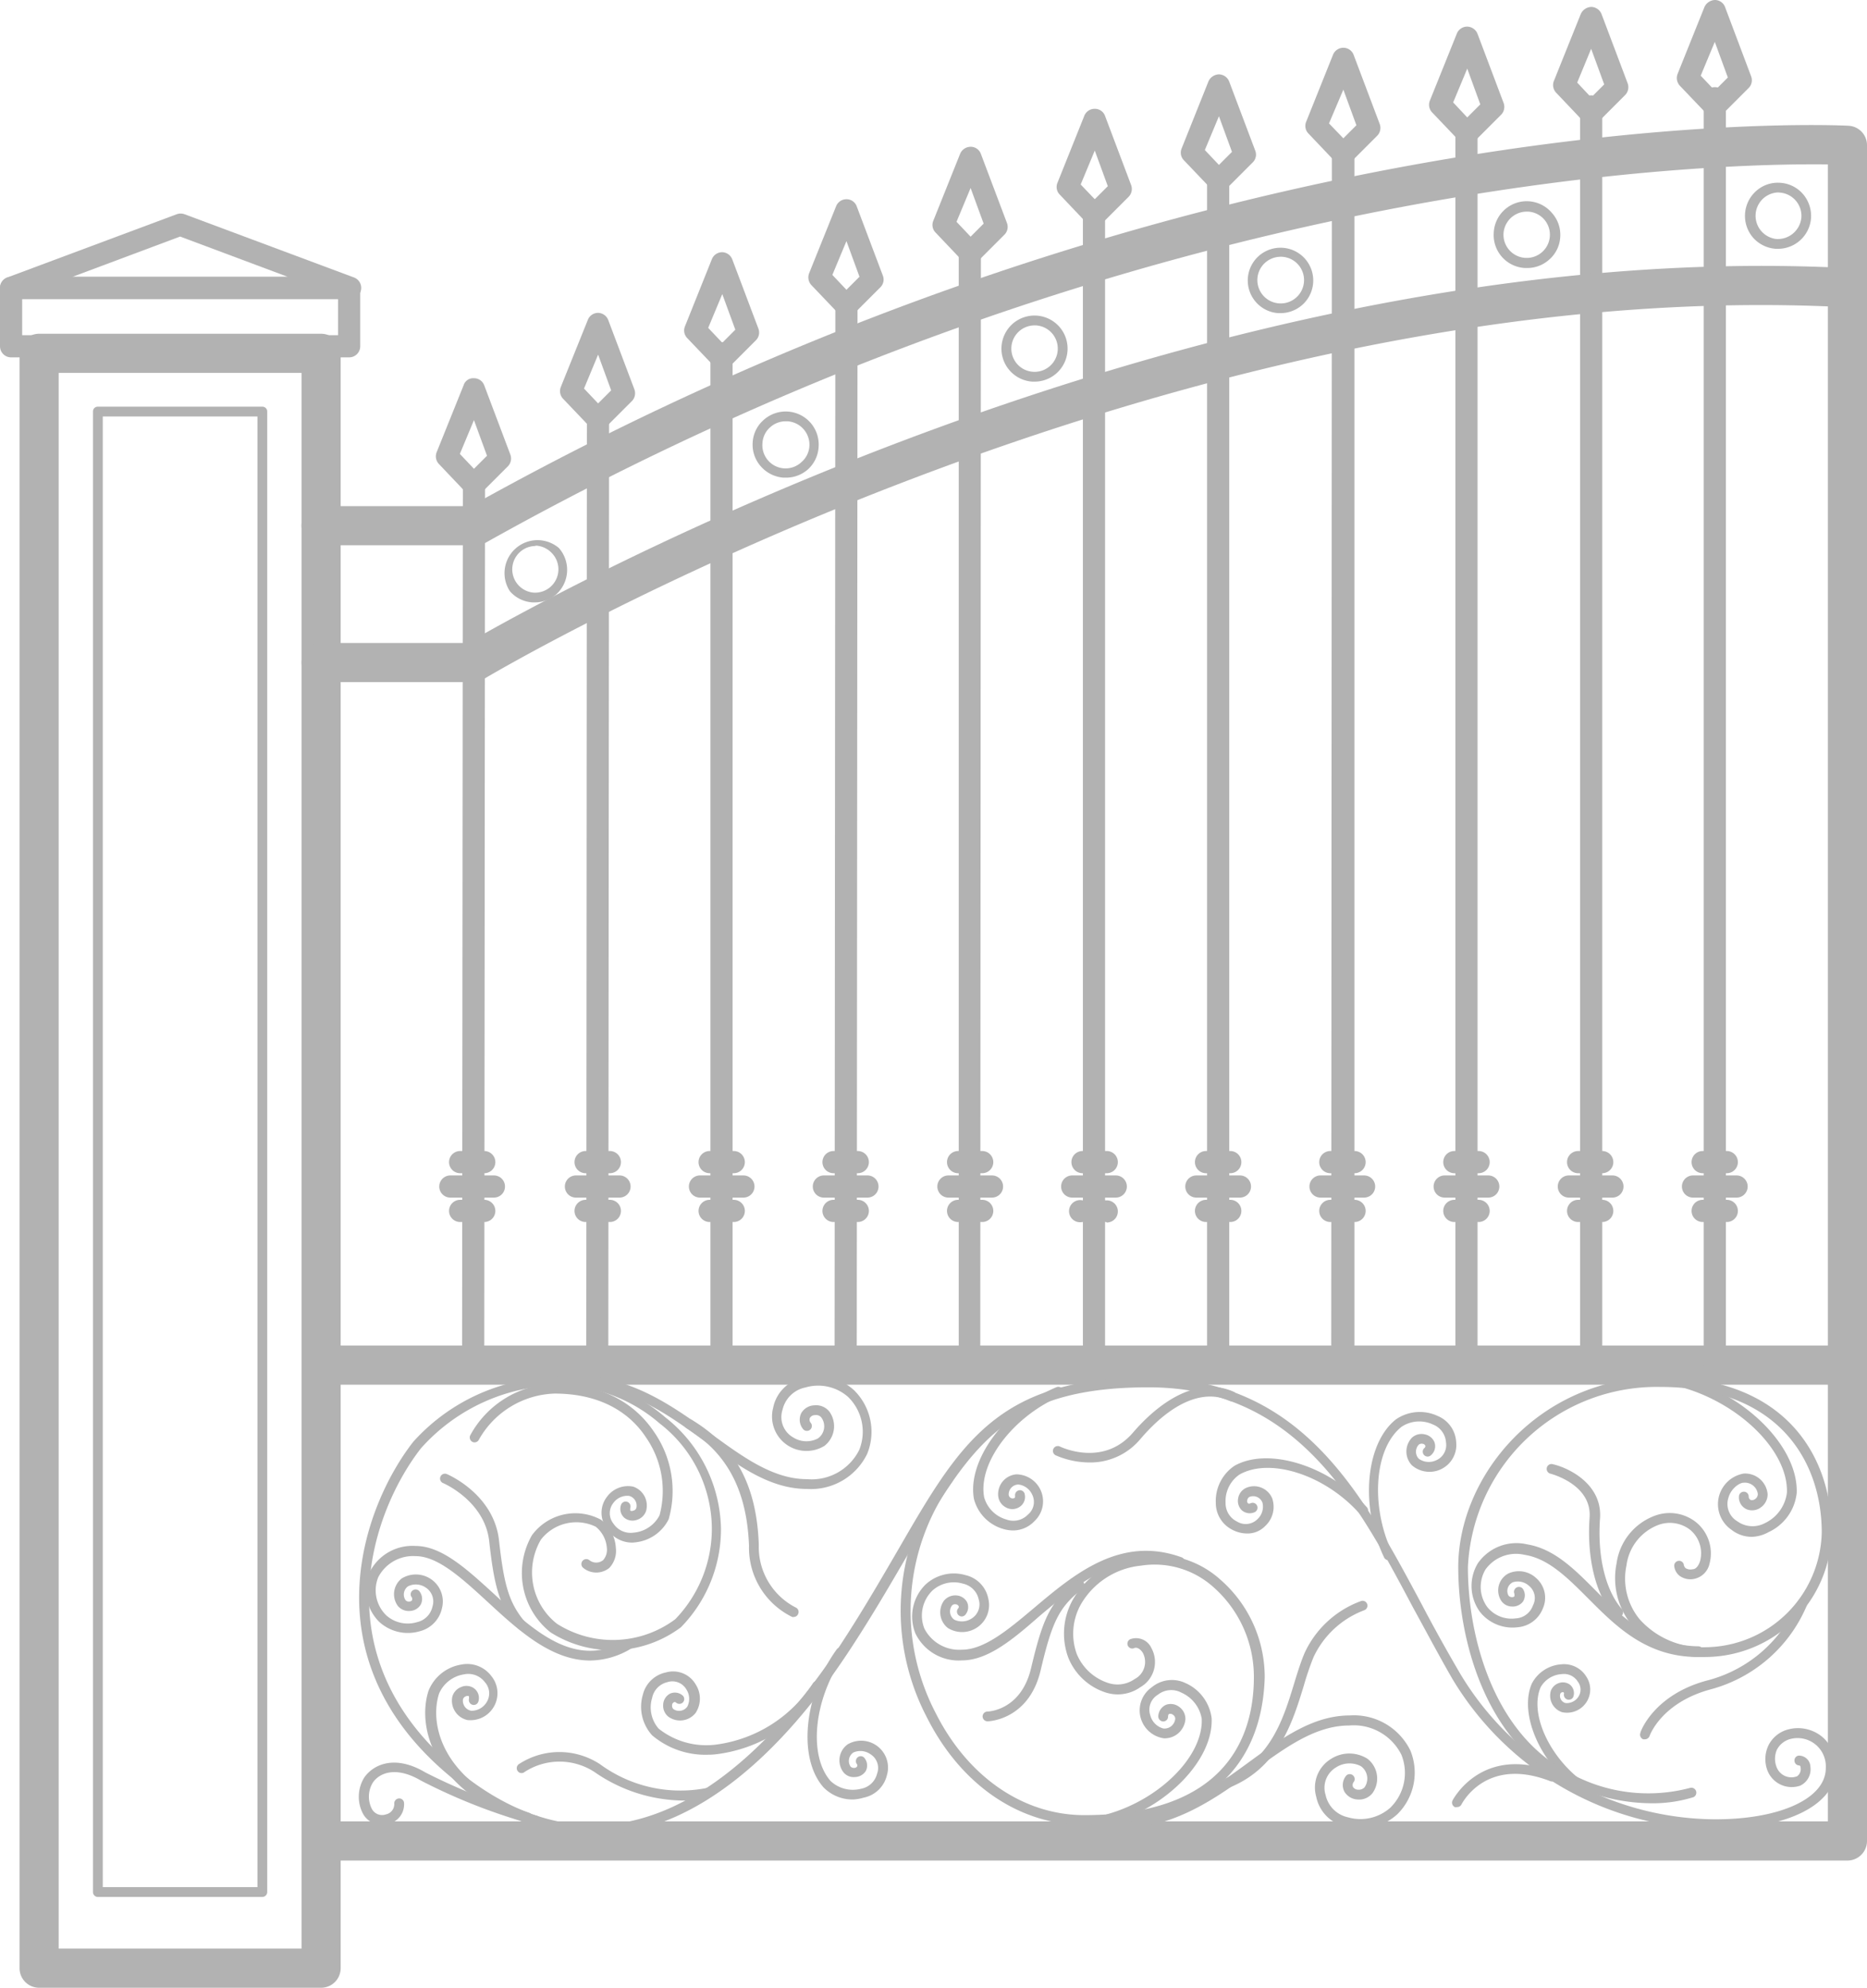 <?xml version="1.0" encoding="UTF-8"?> <svg xmlns="http://www.w3.org/2000/svg" id="Слой_1" data-name="Слой 1" viewBox="0 0 143.15 152.35"><defs><style>.cls-1{fill:#b2b2b2;}</style></defs><title>16-metall</title><path class="cls-1" d="M24.62,152.35H3a1.5,1.5,0,0,1-1.5-1.5V27.08A1.5,1.5,0,0,1,3,25.58H24.62a1.5,1.5,0,0,1,1.5,1.5V150.85A1.5,1.5,0,0,1,24.62,152.35Zm-20.12-3H23.12V28.58H4.5Z"></path><path class="cls-1" d="M26.77,27.39H.85A.85.85,0,0,1,0,26.54V22.07a.85.85,0,0,1,.85-.85H26.77a.85.85,0,0,1,.85.85v4.47A.85.85,0,0,1,26.77,27.39ZM1.7,25.69H25.92V22.92H1.7Z"></path><path class="cls-1" d="M26.77,22.92H.85a.86.86,0,0,1-.84-.7.87.87,0,0,1,.54-.95l13-4.85a.88.88,0,0,1,.6,0l13,4.85a.85.85,0,0,1,.53.95A.84.84,0,0,1,26.77,22.92ZM5.55,21.22H22.07l-8.26-3.09Z"></path><path class="cls-1" d="M141.65,142.6h-117a1.5,1.5,0,0,1,0-3H140.15v-127c-8.34-.1-52.34.67-102.92,29a1.6,1.6,0,0,1-.74.19H24.62a1.5,1.5,0,1,1,0-3H36.1C92.71,7.19,141.26,9.6,141.74,9.64a1.49,1.49,0,0,1,1.41,1.49v130A1.5,1.5,0,0,1,141.65,142.6Z"></path><path class="cls-1" d="M141.65,106.13h-117a1.5,1.5,0,0,1,0-3h117a1.5,1.5,0,0,1,0,3Z"></path><path class="cls-1" d="M36.28,105.48h0a.85.85,0,0,1-.85-.85l.06-67.48a.85.85,0,0,1,.85-.85h0a.85.85,0,0,1,.85.85l-.06,67.48A.85.85,0,0,1,36.28,105.48Z"></path><path class="cls-1" d="M45.8,105.48h0a.85.85,0,0,1-.85-.85L45,32.16a.85.85,0,0,1,.85-.85h0a.85.85,0,0,1,.85.85l-.06,72.47A.85.85,0,0,1,45.8,105.48Z"></path><path class="cls-1" d="M55.32,105.48a.85.85,0,0,1-.85-.85V27.08a.85.85,0,0,1,1.7,0v77.55A.85.85,0,0,1,55.32,105.48Z"></path><path class="cls-1" d="M64.84,105.48h0a.85.85,0,0,1-.85-.85l.06-81.2a.85.85,0,0,1,.85-.85h0a.85.85,0,0,1,.85.85l-.06,81.2A.85.85,0,0,1,64.84,105.48Z"></path><path class="cls-1" d="M74.36,105.48h0a.85.85,0,0,1-.85-.85l0-85.23a.85.85,0,0,1,.85-.85h0a.85.85,0,0,1,.85.85l-.05,85.23A.85.85,0,0,1,74.36,105.48Z"></path><path class="cls-1" d="M83.88,105.48a.85.85,0,0,1-.85-.85V16.12a.85.85,0,1,1,1.7,0v88.51A.85.85,0,0,1,83.88,105.48Z"></path><path class="cls-1" d="M93.4,105.48a.85.85,0,0,1-.85-.85V13.57a.85.85,0,1,1,1.7,0v91.06A.85.85,0,0,1,93.4,105.48Z"></path><path class="cls-1" d="M102.92,105.48h0a.85.85,0,0,1-.85-.85l.05-92.81A.85.85,0,0,1,103,11h0a.85.85,0,0,1,.85.85l0,92.81A.85.85,0,0,1,102.92,105.48Z"></path><path class="cls-1" d="M112.44,105.48a.85.85,0,0,1-.85-.85V9.86a.85.85,0,0,1,1.7,0v94.77A.85.85,0,0,1,112.44,105.48Z"></path><path class="cls-1" d="M122,105.48a.85.85,0,0,1-.85-.85V8.16a.85.85,0,0,1,1.7,0v96.47A.85.85,0,0,1,122,105.48Z"></path><path class="cls-1" d="M131.48,105.48a.85.85,0,0,1-.85-.85V7.53a.85.85,0,1,1,1.7,0v97.1A.85.85,0,0,1,131.48,105.48Z"></path><path class="cls-1" d="M131.48,9h0a.83.83,0,0,1-.61-.26l-2.07-2.17a.87.87,0,0,1-.17-.91L130.69.53a.92.92,0,0,1,.8-.53.83.83,0,0,1,.78.55l2,5.31a.84.84,0,0,1-.19.88l-2,2A.82.82,0,0,1,131.48,9ZM130.4,5.8l1.08,1.14,1-1-1-2.73Z"></path><path class="cls-1" d="M122,9.55a.81.81,0,0,1-.62-.27l-2.06-2.17a.85.85,0,0,1-.18-.9l2.07-5.15a.92.92,0,0,1,.8-.53.87.87,0,0,1,.79.56l2,5.3a.86.86,0,0,1-.19.89l-2,2A.87.87,0,0,1,122,9.55Zm-1.07-3.22L122,7.47l1-1-1-2.73Z"></path><path class="cls-1" d="M112.49,11.06a.85.85,0,0,1-.61-.27l-2.07-2.17a.85.85,0,0,1-.18-.9l2.07-5.14a.85.85,0,0,1,.8-.54.87.87,0,0,1,.79.56l2,5.3a.86.86,0,0,1-.19.89l-2,2A.83.83,0,0,1,112.49,11.06Zm-1.07-3.21L112.5,9l1-1-1-2.74Z"></path><path class="cls-1" d="M103,12.67a.68.68,0,0,1-.61-.26l-2.07-2.18a.83.83,0,0,1-.17-.9l2.06-5.14a.86.86,0,0,1,.79-.53h0a.84.84,0,0,1,.79.55l2,5.3a.86.86,0,0,1-.19.89l-2,2A.83.83,0,0,1,103,12.67ZM101.9,9.46,103,10.6l1-1-1-2.73Z"></path><path class="cls-1" d="M93.45,14.72h0a.88.88,0,0,1-.61-.27l-2.07-2.17a.83.83,0,0,1-.17-.9l2.06-5.15a.91.91,0,0,1,.8-.53.86.86,0,0,1,.79.56l2,5.3a.84.84,0,0,1-.19.88l-2,2A.87.87,0,0,1,93.45,14.72ZM92.38,11.5l1.08,1.14,1-1-1-2.73Z"></path><path class="cls-1" d="M83.93,17.35a.8.8,0,0,1-.61-.26l-2.07-2.18a.83.83,0,0,1-.17-.9l2.06-5.14a.85.85,0,0,1,.8-.53.83.83,0,0,1,.79.55l2,5.3a.86.86,0,0,1-.19.89l-2,2A.83.83,0,0,1,83.93,17.35Zm-1.07-3.21,1.08,1.13,1-1-1-2.73Z"></path><path class="cls-1" d="M74.41,20.25h0A.87.87,0,0,1,73.8,20l-2.07-2.18a.83.83,0,0,1-.17-.9l2.06-5.14a.88.88,0,0,1,.8-.53.83.83,0,0,1,.79.55l2,5.3A.84.84,0,0,1,77,18l-2,2A.83.83,0,0,1,74.41,20.25ZM73.34,17l1.08,1.14,1-1-1-2.73Z"></path><path class="cls-1" d="M64.9,24.28a1,1,0,0,1-.62-.26l-2.07-2.17a.87.87,0,0,1-.17-.91l2.07-5.14a.85.85,0,0,1,.8-.53.83.83,0,0,1,.78.55l2,5.3a.83.83,0,0,1-.18.89l-2,2A.86.86,0,0,1,64.9,24.28Zm-1.08-3.21,1.08,1.14,1-1-1-2.73Z"></path><path class="cls-1" d="M55.37,28.35a.83.83,0,0,1-.61-.27l-2.07-2.17a.83.83,0,0,1-.17-.9l2.06-5.14a.85.85,0,0,1,.79-.54h0a.85.85,0,0,1,.78.56l2,5.3a.84.84,0,0,1-.19.89l-2,2A.87.87,0,0,1,55.37,28.35ZM54.3,25.13l1.08,1.14,1-1-1-2.73Z"></path><path class="cls-1" d="M45.86,33a.9.9,0,0,1-.62-.27l-2.07-2.17a.85.85,0,0,1-.17-.9l2.07-5.14a.84.84,0,0,1,.79-.54h0a.85.85,0,0,1,.78.56l2,5.3a.86.86,0,0,1-.18.89l-2,2A.83.83,0,0,1,45.86,33Zm-1.08-3.22,1.08,1.14,1-1-1-2.74Z"></path><path class="cls-1" d="M36.34,38a.72.72,0,0,1-.62-.26l-2.07-2.18a.85.85,0,0,1-.17-.9l2.07-5.14a.77.77,0,0,1,.8-.53.83.83,0,0,1,.78.55l2,5.3a.85.85,0,0,1-.18.89l-2,2A.83.83,0,0,1,36.34,38Zm-1.08-3.21,1.08,1.14,1-1-1-2.73Z"></path><path class="cls-1" d="M36.28,52.28H24.62a1.5,1.5,0,0,1,0-3H35.88c4.78-2.78,55.28-31.36,105.85-28.73a1.5,1.5,0,0,1-.15,3c-52-2.72-104,28.2-104.53,28.52A1.49,1.49,0,0,1,36.28,52.28Z"></path><path class="cls-1" d="M98.19,24H98a2.51,2.51,0,1,1,1.84-.62A2.54,2.54,0,0,1,98.19,24Zm0-4.32a1.79,1.79,0,0,0-1.78,1.67,1.79,1.79,0,1,0,1.89-1.67Z"></path><path class="cls-1" d="M117.06,20.54h-.16a2.53,2.53,0,0,1-2.37-2.68A2.53,2.53,0,0,1,119,16.33a2.5,2.5,0,0,1,.63,1.83,2.47,2.47,0,0,1-.85,1.74A2.5,2.5,0,0,1,117.06,20.54Zm0-4.32a1.79,1.79,0,0,0-1.78,1.67,1.78,1.78,0,1,0,3.12-1.07,1.77,1.77,0,0,0-1.23-.6Z"></path><path class="cls-1" d="M136.33,19.07h-.16a2.55,2.55,0,0,1-1.75-.85,2.55,2.55,0,0,1,.23-3.58,2.48,2.48,0,0,1,1.83-.63,2.51,2.51,0,0,1,1.75.85,2.57,2.57,0,0,1,.63,1.84A2.54,2.54,0,0,1,136.33,19.07Zm0-4.32a1.79,1.79,0,0,0-.11,3.57,1.82,1.82,0,0,0,1.9-1.67,1.79,1.79,0,0,0-1.67-1.89Z"></path><path class="cls-1" d="M79.32,29.25h-.16a2.53,2.53,0,0,1-2.37-2.69,2.55,2.55,0,0,1,.85-1.74,2.54,2.54,0,0,1,3.58.22,2.53,2.53,0,0,1,.63,1.84h0A2.53,2.53,0,0,1,79.32,29.25Zm0-4.31a1.78,1.78,0,1,0,1.78,1.89h0a1.78,1.78,0,0,0-1.67-1.89Zm2.16,1.91h0Z"></path><path class="cls-1" d="M60.24,36.61h-.16a2.56,2.56,0,0,1-1.74-.86,2.5,2.5,0,0,1-.63-1.83,2.47,2.47,0,0,1,.85-1.74,2.53,2.53,0,0,1,4.21,2h0A2.51,2.51,0,0,1,61.92,36,2.54,2.54,0,0,1,60.24,36.61Zm0-4.32a1.77,1.77,0,0,0-1.18.45,1.75,1.75,0,0,0-.6,1.22,1.78,1.78,0,0,0,3,1.45,1.75,1.75,0,0,0,.6-1.22h0a1.8,1.8,0,0,0-1.67-1.9Z"></path><path class="cls-1" d="M41,46.17h-.16a2.49,2.49,0,0,1-1.74-.85A2.53,2.53,0,0,1,42.85,42a2.53,2.53,0,0,1-.23,3.58A2.5,2.5,0,0,1,41,46.17Zm0-4.32a1.79,1.79,0,0,0-.11,3.57,1.79,1.79,0,0,0,1.45-3,1.83,1.83,0,0,0-1.23-.6Z"></path><path class="cls-1" d="M37.87,91.79H34.53a.85.85,0,0,1,0-1.7h3.34a.85.85,0,0,1,0,1.7Z"></path><path class="cls-1" d="M37.13,89.92H35.28a.85.85,0,0,1,0-1.7h1.85a.85.85,0,0,1,0,1.7Z"></path><path class="cls-1" d="M37.13,93.66H35.28a.85.85,0,1,1,0-1.7h1.85a.85.85,0,1,1,0,1.7Z"></path><path class="cls-1" d="M47.5,91.79H44.16a.85.85,0,0,1,0-1.7H47.5a.85.85,0,1,1,0,1.7Z"></path><path class="cls-1" d="M46.76,89.92H44.9a.85.85,0,1,1,0-1.7h1.86a.85.85,0,1,1,0,1.7Z"></path><path class="cls-1" d="M46.76,93.66H44.9a.85.85,0,0,1,0-1.7h1.86a.85.85,0,0,1,0,1.7Z"></path><path class="cls-1" d="M57,91.79H53.67a.85.85,0,1,1,0-1.7H57a.85.85,0,1,1,0,1.7Z"></path><path class="cls-1" d="M56.26,89.92H54.41a.85.85,0,0,1,0-1.7h1.85a.85.85,0,1,1,0,1.7Z"></path><path class="cls-1" d="M56.26,93.66H54.41a.85.85,0,1,1,0-1.7h1.85a.85.85,0,0,1,0,1.7Z"></path><path class="cls-1" d="M66.51,91.79H63.17a.85.85,0,1,1,0-1.7h3.34a.85.85,0,1,1,0,1.7Z"></path><path class="cls-1" d="M65.77,89.92H63.91a.85.85,0,0,1,0-1.7h1.86a.85.85,0,0,1,0,1.7Z"></path><path class="cls-1" d="M65.77,93.66H63.91a.85.85,0,0,1,0-1.7h1.86a.85.85,0,0,1,0,1.7Z"></path><path class="cls-1" d="M76.06,91.79H72.72a.85.85,0,0,1,0-1.7h3.34a.85.85,0,0,1,0,1.7Z"></path><path class="cls-1" d="M75.31,89.92H73.46a.85.85,0,0,1,0-1.7h1.85a.85.85,0,0,1,0,1.7Z"></path><path class="cls-1" d="M75.31,93.66H73.46a.85.85,0,0,1,0-1.7h1.85a.85.85,0,1,1,0,1.7Z"></path><path class="cls-1" d="M85.55,91.79H82.21a.85.85,0,0,1,0-1.7h3.34a.85.85,0,0,1,0,1.7Z"></path><path class="cls-1" d="M84.81,89.92H83a.85.85,0,0,1,0-1.7h1.86a.85.85,0,0,1,0,1.7Z"></path><path class="cls-1" d="M84.81,93.66H83A.85.85,0,1,1,83,92h1.86a.85.85,0,1,1,0,1.7Z"></path><path class="cls-1" d="M95.07,91.79H91.73a.85.85,0,0,1,0-1.7h3.34a.85.85,0,0,1,0,1.7Z"></path><path class="cls-1" d="M94.33,89.92H92.47a.85.85,0,0,1,0-1.7h1.86a.85.85,0,0,1,0,1.7Z"></path><path class="cls-1" d="M94.33,93.66H92.47a.85.85,0,0,1,0-1.7h1.86a.85.85,0,0,1,0,1.7Z"></path><path class="cls-1" d="M104.59,91.79h-3.34a.85.85,0,0,1,0-1.7h3.34a.85.85,0,0,1,0,1.7Z"></path><path class="cls-1" d="M103.85,89.92H102a.85.85,0,0,1,0-1.7h1.86a.85.85,0,0,1,0,1.7Z"></path><path class="cls-1" d="M103.85,93.66H102a.85.85,0,1,1,0-1.7h1.86a.85.85,0,1,1,0,1.7Z"></path><path class="cls-1" d="M114.11,91.79h-3.34a.85.85,0,0,1,0-1.7h3.34a.85.85,0,1,1,0,1.7Z"></path><path class="cls-1" d="M113.37,89.92h-1.86a.85.85,0,1,1,0-1.7h1.86a.85.85,0,0,1,0,1.7Z"></path><path class="cls-1" d="M113.37,93.66h-1.86a.85.85,0,1,1,0-1.7h1.86a.85.85,0,0,1,0,1.7Z"></path><path class="cls-1" d="M123.63,91.79h-3.34a.85.85,0,1,1,0-1.7h3.34a.85.85,0,0,1,0,1.7Z"></path><path class="cls-1" d="M122.88,89.92H121a.85.85,0,0,1,0-1.7h1.85a.85.85,0,0,1,0,1.7Z"></path><path class="cls-1" d="M122.88,93.66H121a.85.85,0,0,1,0-1.7h1.85a.85.85,0,0,1,0,1.7Z"></path><path class="cls-1" d="M133.15,91.79h-3.34a.85.85,0,0,1,0-1.7h3.34a.85.85,0,0,1,0,1.7Z"></path><path class="cls-1" d="M132.4,89.92h-1.85a.85.85,0,1,1,0-1.7h1.85a.85.85,0,0,1,0,1.7Z"></path><path class="cls-1" d="M132.4,93.66h-1.85a.85.85,0,0,1,0-1.7h1.85a.85.85,0,1,1,0,1.7Z"></path><path class="cls-1" d="M45.47,140.6c-3.83,0-7.62-1.58-11.29-4.73-10.58-9.09-6.25-20.57-2.49-25.37a14.94,14.94,0,0,1,9.68-4.88,12.63,12.63,0,0,1,9.63,3,11.1,11.1,0,0,1,4.28,8.53,10.76,10.76,0,0,1-3.07,7.57,8.81,8.81,0,0,1-10,.39,5.81,5.81,0,0,1-1.42-7.45,4.13,4.13,0,0,1,5.29-1.18,2.93,2.93,0,0,1,1.14,2.17,1.89,1.89,0,0,1-.5,1.52,1.58,1.58,0,0,1-2,0,.38.38,0,0,1-.07-.52.38.38,0,0,1,.53-.08.84.84,0,0,0,1.07,0,1.2,1.2,0,0,0,.28-.93,2.3,2.3,0,0,0-.86-1.63,3.43,3.43,0,0,0-4.2,1,5,5,0,0,0,1.23,6.44,8,8,0,0,0,9.08-.35,10,10,0,0,0,2.8-7,10.25,10.25,0,0,0-4-8,11.88,11.88,0,0,0-9.07-2.84A14.39,14.39,0,0,0,32.28,111c-3.61,4.61-7.76,15.62,2.39,24.34,4.13,3.54,8.4,5,12.69,4.42,5.86-.84,11.8-5.62,17.17-13.83,1.69-2.59,3.08-5,4.31-7.11,4.77-8.25,7.66-13.23,19.12-13.23,11.78,0,16.45,8.79,21,17.28,1,1.91,2,3.7,3,5.41a22.93,22.93,0,0,0,19.56,11.16c5,0,8.47-1.61,8.47-3.92a2.17,2.17,0,0,0-2.7-2.24,1.63,1.63,0,0,0-1.05.83,1.74,1.74,0,0,0,0,1.38,1.21,1.21,0,0,0,1.55.65.66.66,0,0,0,.27-.65c0-.17-.09-.18-.13-.18a.37.37,0,0,1-.34-.4.36.36,0,0,1,.4-.35.88.88,0,0,1,.82.84,1.39,1.39,0,0,1-.78,1.46,2,2,0,0,1-2.49-1.1,2.46,2.46,0,0,1,.06-2,2.35,2.35,0,0,1,1.51-1.21,2.92,2.92,0,0,1,2.52.5,3,3,0,0,1,1.14,2.46c0,2.79-3.71,4.67-9.22,4.67a23.66,23.66,0,0,1-20.2-11.52c-1-1.73-2-3.62-3-5.44-4.41-8.31-9-16.89-20.3-16.89-11,0-13.67,4.57-18.47,12.86-1.24,2.12-2.63,4.53-4.34,7.14-5.48,8.4-11.6,13.3-17.69,14.16A13.22,13.22,0,0,1,45.47,140.6Z"></path><path class="cls-1" d="M48.54,118.23a2.28,2.28,0,0,1-2-1.06,2,2,0,0,1,0-2.45,2,2,0,0,1,2-.78,1.53,1.53,0,0,1,1,1.86,1.08,1.08,0,0,1-.74.7,1,1,0,0,1-.93-.17.91.91,0,0,1-.25-1,.37.37,0,1,1,.7.26s0,.13,0,.19a.28.28,0,0,0,.24,0,.3.3,0,0,0,.23-.2.77.77,0,0,0-.56-.93,1.33,1.33,0,0,0-1.2.54,1.27,1.27,0,0,0,0,1.58,1.58,1.58,0,0,0,1.54.7,2.48,2.48,0,0,0,2-1.33,7.19,7.19,0,0,0-1.06-6c-1-1.52-3.07-3.33-7-3.33a6.91,6.91,0,0,0-5.79,3.53.37.37,0,0,1-.5.17.38.38,0,0,1-.16-.51,7.54,7.54,0,0,1,6.45-3.94c4.26,0,6.5,2,7.62,3.66a7.92,7.92,0,0,1,1.14,6.72,3.23,3.23,0,0,1-2.64,1.78Z"></path><path class="cls-1" d="M54.29,134.49A6.3,6.3,0,0,1,50,133a3.25,3.25,0,0,1-.71-3.11,2.3,2.3,0,0,1,1.78-1.71,2,2,0,0,1,2.27.92,2,2,0,0,1,0,2.18,1.52,1.52,0,0,1-2.1.29,1.08,1.08,0,0,1-.39-.94,1,1,0,0,1,.5-.81.9.9,0,0,1,1,.14.37.37,0,0,1,0,.53.38.38,0,0,1-.52,0s-.11-.09-.19,0a.24.24,0,0,0-.11.21.35.35,0,0,0,.1.29.77.77,0,0,0,1.07-.19,1.31,1.31,0,0,0-.07-1.31,1.24,1.24,0,0,0-1.47-.56A1.55,1.55,0,0,0,50,130.14a2.48,2.48,0,0,0,.5,2.35A5.87,5.87,0,0,0,55,133.7,10.46,10.46,0,0,0,62.34,129a.37.37,0,1,1,.61.43,11.21,11.21,0,0,1-7.86,5C54.82,134.47,54.56,134.49,54.29,134.49Z"></path><path class="cls-1" d="M40.36,139.67a.25.25,0,0,1-.12,0c-7.06-2.38-8.28-7.34-7.38-10.09a3.26,3.26,0,0,1,2.51-2,2.31,2.31,0,0,1,2.31.89,2.07,2.07,0,0,1-1.85,3.36,1.52,1.52,0,0,1-1.15-1.78,1.11,1.11,0,0,1,.68-.75,1,1,0,0,1,1,.11.92.92,0,0,1,.32,1,.37.37,0,0,1-.46.25.38.38,0,0,1-.26-.46s0-.14,0-.19a.29.29,0,0,0-.24,0,.37.37,0,0,0-.22.22.78.78,0,0,0,.63.89,1.35,1.35,0,0,0,1.16-.62,1.28,1.28,0,0,0-.12-1.58,1.59,1.59,0,0,0-1.59-.59,2.5,2.5,0,0,0-1.91,1.46c-.81,2.47.36,6.94,6.9,9.15a.38.38,0,0,1,.24.48A.37.37,0,0,1,40.36,139.67Z"></path><path class="cls-1" d="M65.44,137.92a3.11,3.11,0,0,1-2.29-.92c-2-2.25-1.5-7.1,1-10.58a.37.37,0,1,1,.6.44c-2.33,3.22-2.82,7.64-1.07,9.64a2.49,2.49,0,0,0,2.33.6,1.55,1.55,0,0,0,1.24-1.16,1.24,1.24,0,0,0-.51-1.49,1.33,1.33,0,0,0-1.31-.13.78.78,0,0,0-.22,1.07.35.35,0,0,0,.28.11.26.26,0,0,0,.22-.1c.05-.08,0-.18,0-.18a.38.38,0,0,1,.05-.53.36.36,0,0,1,.52.05.91.91,0,0,1,.1,1,1,1,0,0,1-.83.46,1,1,0,0,1-.92-.42,1.51,1.51,0,0,1,.37-2.09,2.06,2.06,0,0,1,3,2.38,2.29,2.29,0,0,1-1.78,1.71A3.39,3.39,0,0,1,65.44,137.92Z"></path><path class="cls-1" d="M95.53,117.53a2.43,2.43,0,0,1-1-.26,2.3,2.3,0,0,1-1.31-2.09,3.25,3.25,0,0,1,1.44-2.84c2.61-1.46,7.25,0,10.14,3.18a.37.37,0,1,1-.55.5c-2.67-3-6.89-4.33-9.22-3a2.46,2.46,0,0,0-1.06,2.15,1.56,1.56,0,0,0,.88,1.45,1.27,1.27,0,0,0,1.57-.19,1.3,1.3,0,0,0,.38-1.25.76.76,0,0,0-1-.45.36.36,0,0,0-.17.26.22.22,0,0,0,.06.23c.06.06.18,0,.19,0a.37.37,0,0,1,.5.17.38.38,0,0,1-.16.5.92.92,0,0,1-1-.13,1,1,0,0,1-.29-.9,1.07,1.07,0,0,1,.61-.82,1.51,1.51,0,0,1,2,.79,2,2,0,0,1-.52,2.12A1.89,1.89,0,0,1,95.53,117.53Z"></path><path class="cls-1" d="M77.68,117.3a2.74,2.74,0,0,1-.78-.12,3.24,3.24,0,0,1-2.22-2.28C74.13,112,77,108,81,106.32a.37.37,0,1,1,.29.69c-3.65,1.58-6.32,5.13-5.83,7.75a2.46,2.46,0,0,0,1.7,1.7,1.55,1.55,0,0,0,1.65-.37,1.26,1.26,0,0,0,.33-1.54,1.33,1.33,0,0,0-1.06-.77.76.76,0,0,0-.74.79.32.32,0,0,0,.18.25.3.3,0,0,0,.24,0c.08,0,.07-.16.07-.18a.38.38,0,0,1,.32-.42.37.37,0,0,1,.42.31.91.91,0,0,1-.45,1,1,1,0,0,1-1,0,1.09,1.09,0,0,1-.58-.84A1.52,1.52,0,0,1,77.93,113a2.07,2.07,0,0,1,1.38,3.59A2.24,2.24,0,0,1,77.68,117.3Z"></path><path class="cls-1" d="M106.46,119.58a.37.37,0,0,1-.34-.22c-1.85-3.88-1.43-8.73.92-10.58a3.24,3.24,0,0,1,3.18-.26,2.3,2.3,0,0,1,1.43,2,2.06,2.06,0,0,1-3.39,1.79,1.53,1.53,0,0,1,0-2.12,1.09,1.09,0,0,1,1-.25,1,1,0,0,1,.73.61.91.91,0,0,1-.29,1,.37.37,0,1,1-.48-.57s.1-.09.06-.18a.24.24,0,0,0-.19-.14.36.36,0,0,0-.3.06.78.78,0,0,0,0,1.09,1.32,1.32,0,0,0,1.31.12,1.27,1.27,0,0,0,.77-1.38,1.58,1.58,0,0,0-1-1.37,2.46,2.46,0,0,0-2.4.17c-2.1,1.65-2.42,6.08-.72,9.67a.38.38,0,0,1-.17.5A.47.47,0,0,1,106.46,119.58Z"></path><path class="cls-1" d="M121.18,137.27a.38.38,0,0,1-.22-.07c-2.9-2.12-4.5-5.86-3.51-8.16a2.76,2.76,0,0,1,2.27-1.48,2,2,0,0,1,1.9.93,1.78,1.78,0,0,1-1.85,2.74,1.33,1.33,0,0,1-.86-1.64,1,1,0,0,1,.67-.61.91.91,0,0,1,.83.17.84.84,0,0,1,.21.93.38.38,0,0,1-.7-.28c0-.11-.08-.11-.14-.1a.2.2,0,0,0-.15.13.57.57,0,0,0,.41.7,1.07,1.07,0,0,0,.93-.41,1,1,0,0,0,0-1.24,1.24,1.24,0,0,0-1.21-.57,2,2,0,0,0-1.63,1c-.87,2,.63,5.33,3.26,7.26a.38.38,0,0,1,.09.53A.39.39,0,0,1,121.18,137.27Z"></path><path class="cls-1" d="M134.33,117.79a2.51,2.51,0,0,1-1.57-.54,2.38,2.38,0,0,1,.94-4.31,1.73,1.73,0,0,1,1.83,1.58,1.23,1.23,0,0,1-.5,1,1.12,1.12,0,0,1-1.05.18,1,1,0,0,1-.65-1,.38.38,0,0,1,.38-.37h0a.37.37,0,0,1,.37.37.3.3,0,0,0,.16.27.42.42,0,0,0,.34-.08.47.47,0,0,0,.2-.38,1,1,0,0,0-1.07-.87c-.38,0-1,.49-1.18,1.14a1.54,1.54,0,0,0,.68,1.82,2,2,0,0,0,2.07.16,3,3,0,0,0,1.73-2.35c.12-3.19-3.66-6.91-8.23-8.13a.38.38,0,0,1-.27-.46.37.37,0,0,1,.46-.26c4.89,1.3,8.92,5.36,8.79,8.87a3.74,3.74,0,0,1-2.16,3A2.83,2.83,0,0,1,134.33,117.79Z"></path><path class="cls-1" d="M85,139.78a.37.37,0,0,1-.11-.73c4.07-1.14,7.38-4.49,7.25-7.32a2.67,2.67,0,0,0-1.56-2,1.65,1.65,0,0,0-1.8.16,1.34,1.34,0,0,0-.58,1.59,1.41,1.41,0,0,0,1,1h0a.83.83,0,0,0,.91-.75.36.36,0,0,0-.17-.3.32.32,0,0,0-.27-.07c-.11,0-.11.2-.11.2a.37.37,0,0,1-.36.38.39.39,0,0,1-.39-.37,1,1,0,0,1,.6-.91,1.07,1.07,0,0,1,1,.16,1.13,1.13,0,0,1,.48.94,1.59,1.59,0,0,1-1.66,1.47h0a2.16,2.16,0,0,1-.92-3.91A2.42,2.42,0,0,1,90.9,129a3.41,3.41,0,0,1,2,2.69c.15,3.16-3.42,6.86-7.79,8.08Z"></path><path class="cls-1" d="M45.25,127.27c-3,0-5.56-2.37-7.9-4.53-1.94-1.78-3.78-3.47-5.48-3.47A3,3,0,0,0,29,120.89a2.67,2.67,0,0,0,.62,2.92,2.46,2.46,0,0,0,2.35.52,1.56,1.56,0,0,0,1.19-1.2,1.27,1.27,0,0,0-.56-1.48,1.34,1.34,0,0,0-1.31-.07.77.77,0,0,0-.19,1.07.35.35,0,0,0,.29.1.26.26,0,0,0,.21-.11c0-.08,0-.18,0-.18a.37.37,0,0,1,0-.53.38.38,0,0,1,.53,0,.94.94,0,0,1,.13,1.05,1,1,0,0,1-.82.49,1.08,1.08,0,0,1-.94-.39,1.53,1.53,0,0,1,.3-2.1,2.07,2.07,0,0,1,3.09,2.27,2.33,2.33,0,0,1-1.72,1.78,3.25,3.25,0,0,1-3.1-.73,3.46,3.46,0,0,1-.76-3.74,3.67,3.67,0,0,1,3.56-2.07c2,0,3.93,1.78,6,3.67C40.94,125,44.14,128,48,125.71a.38.38,0,0,1,.38.65A6.19,6.19,0,0,1,45.25,127.27Z"></path><path class="cls-1" d="M73.75,127.26a3.68,3.68,0,0,1-3.56-2.06,3.45,3.45,0,0,1,.76-3.74,3.2,3.2,0,0,1,3.1-.73,2.3,2.3,0,0,1,1.72,1.77,2.07,2.07,0,0,1-3.09,2.28,1.53,1.53,0,0,1-.3-2.1,1.13,1.13,0,0,1,.94-.4,1,1,0,0,1,.82.5.9.9,0,0,1-.14,1,.36.36,0,0,1-.52,0,.37.37,0,0,1,0-.52s.08-.11,0-.19a.26.26,0,0,0-.21-.11.3.3,0,0,0-.29.11.77.77,0,0,0,.19,1.07,1.35,1.35,0,0,0,1.31-.08,1.27,1.27,0,0,0,.56-1.48,1.57,1.57,0,0,0-1.2-1.2,2.45,2.45,0,0,0-2.34.52,2.68,2.68,0,0,0-.62,2.93,3,3,0,0,0,2.87,1.61c1.73,0,3.56-1.54,5.5-3.17,3.12-2.63,6.66-5.61,11.35-3.91a.37.37,0,1,1-.25.7c-4.3-1.54-7.65,1.29-10.62,3.78C77.69,125.63,75.76,127.26,73.75,127.26Z"></path><path class="cls-1" d="M61.88,114.12c-2.84,0-5.23-1.75-7.76-3.59-3.33-2.43-6.76-4.94-11.8-4.22a.38.38,0,0,1-.1-.75c5.33-.76,9.06,2,12.34,4.36,2.43,1.77,4.73,3.45,7.32,3.45a4.08,4.08,0,0,0,4-2.24,3.73,3.73,0,0,0-.85-4.06,3.47,3.47,0,0,0-3.27-.73A2.26,2.26,0,0,0,60,108.05a1.79,1.79,0,0,0,.8,2.11,1.9,1.9,0,0,0,1.91.09,1.14,1.14,0,0,0,.27-1.6.52.52,0,0,0-.49-.19.45.45,0,0,0-.39.21.36.36,0,0,0,.07.39.38.38,0,0,1-.57.5,1.13,1.13,0,0,1-.16-1.26,1.21,1.21,0,0,1,1-.59,1.3,1.3,0,0,1,1.15.48,1.91,1.91,0,0,1-.38,2.63,2.64,2.64,0,0,1-3.93-2.92,2.92,2.92,0,0,1,2.21-2.28,4.2,4.2,0,0,1,4,.94,4.47,4.47,0,0,1,1,4.87A4.79,4.79,0,0,1,61.88,114.12Z"></path><path class="cls-1" d="M85.64,140.17a12.54,12.54,0,0,1-1.81-.13.37.37,0,0,1-.32-.42.36.36,0,0,1,.42-.32c5,.71,8.48-1.79,11.8-4.22,2.53-1.85,4.93-3.6,7.76-3.6a4.81,4.81,0,0,1,4.65,2.69,4.48,4.48,0,0,1-1,4.88,4.22,4.22,0,0,1-4,.94,2.94,2.94,0,0,1-2.22-2.28,2.57,2.57,0,0,1,1.15-2.91,2.6,2.6,0,0,1,2.78,0,1.92,1.92,0,0,1,.38,2.64,1.31,1.31,0,0,1-1.15.48,1.24,1.24,0,0,1-1-.6,1.11,1.11,0,0,1,.16-1.25.38.38,0,0,1,.57.49.38.38,0,0,0-.07.4.47.47,0,0,0,.39.21.6.6,0,0,0,.5-.19,1.17,1.17,0,0,0-.28-1.61,1.9,1.9,0,0,0-1.91.09,1.82,1.82,0,0,0-.8,2.12,2.23,2.23,0,0,0,1.69,1.7,3.45,3.45,0,0,0,3.27-.73,3.73,3.73,0,0,0,.85-4.06,4.08,4.08,0,0,0-4-2.24c-2.59,0-4.88,1.68-7.31,3.45C93.27,137.8,90,140.17,85.64,140.17Z"></path><path class="cls-1" d="M130.17,127h0c-4,0-6.35-2.44-8.46-4.55-1.54-1.54-3-3-4.81-3.28a2.88,2.88,0,0,0-3,1.12,2.61,2.61,0,0,0,.15,2.9,2.39,2.39,0,0,0,2.17.85,1.48,1.48,0,0,0,1.32-1,1.2,1.2,0,0,0-.3-1.49,1.27,1.27,0,0,0-1.24-.28.74.74,0,0,0-.35,1,.31.31,0,0,0,.26.14.24.24,0,0,0,.21-.07c0-.06,0-.16,0-.17a.38.38,0,0,1,.64-.4.89.89,0,0,1,0,1,1,1,0,0,1-.86.36,1,1,0,0,1-.85-.53,1.47,1.47,0,0,1,.6-2,1.94,1.94,0,0,1,2.11.33,2,2,0,0,1,.54,2.34,2.27,2.27,0,0,1-1.94,1.45,3.18,3.18,0,0,1-2.88-1.17,3.37,3.37,0,0,1-.17-3.73,3.6,3.6,0,0,1,3.75-1.46c2.07.33,3.61,1.86,5.23,3.49,2.1,2.11,4.28,4.28,7.94,4.33a.39.39,0,0,1,.37.38A.38.38,0,0,1,130.17,127Z"></path><path class="cls-1" d="M52.23,138a12.1,12.1,0,0,1-6.64-2.18,4.91,4.91,0,0,0-5.38,0,.36.36,0,0,1-.52-.08.38.38,0,0,1,.08-.52,5.67,5.67,0,0,1,6.24,0,10.42,10.42,0,0,0,8.12,1.83.38.38,0,1,1,.18.73A9,9,0,0,1,52.23,138Z"></path><path class="cls-1" d="M40,124.94a.39.39,0,0,1-.28-.13c-1.45-1.67-1.84-3.33-2.21-6.68-.34-3.08-3.5-4.45-3.54-4.46a.37.37,0,0,1,.29-.69c.15.06,3.6,1.56,4,5.07.37,3.33.73,4.77,2,6.27a.38.38,0,0,1,0,.53A.38.38,0,0,1,40,124.94Z"></path><path class="cls-1" d="M60.88,123.93a.32.32,0,0,1-.14,0,5.9,5.9,0,0,1-3.31-5.47c-.17-4.27-1.7-7.13-4.8-9a.4.4,0,0,1-.13-.52.39.39,0,0,1,.52-.13c3.34,2,5,5,5.16,9.59A5.21,5.21,0,0,0,61,123.2a.37.37,0,0,1,.2.49A.36.36,0,0,1,60.88,123.93Z"></path><path class="cls-1" d="M41.05,139.87H41a44.39,44.39,0,0,1-8.73-3.4c-1.88-1.11-3.16-.61-3.68.15a2.07,2.07,0,0,0-.09,2,.89.89,0,0,0,1.1.44.8.8,0,0,0,.63-.82.38.38,0,0,1,.35-.4.37.37,0,0,1,.4.34,1.53,1.53,0,0,1-1.17,1.6,1.65,1.65,0,0,1-2-.81,2.8,2.8,0,0,1,.13-2.75c.71-1,2.36-1.75,4.68-.37a45.8,45.8,0,0,0,8.55,3.32.37.37,0,0,1,.26.46A.38.38,0,0,1,41.05,139.87Z"></path><path class="cls-1" d="M83.14,139.87c-5,0-9.47-3.08-12.07-8.24a17.62,17.62,0,0,1,1.35-18.53.37.37,0,0,1,.52-.08.38.38,0,0,1,.08.53,16.93,16.93,0,0,0-1.28,17.74c2.47,4.91,6.73,7.83,11.4,7.83,10.63,0,13-5.76,13-10.59A9.17,9.17,0,0,0,93,121.61,6.75,6.75,0,0,0,87.47,120a6,6,0,0,0-4.58,2.94,4.58,4.58,0,0,0-.33,3.83A3.9,3.9,0,0,0,85,129a2.28,2.28,0,0,0,2-.31,1.48,1.48,0,0,0,.63-2c-.18-.3-.46-.46-.65-.38a.37.37,0,0,1-.5-.17.38.38,0,0,1,.17-.5,1.29,1.29,0,0,1,1.63.67,2.22,2.22,0,0,1-.84,3,3,3,0,0,1-2.63.42,4.62,4.62,0,0,1-2.9-2.68,5.32,5.32,0,0,1,.37-4.48,6.72,6.72,0,0,1,5.11-3.31,7.42,7.42,0,0,1,6.17,1.8,9.91,9.91,0,0,1,3.41,7.51C96.85,132.78,95,139.87,83.14,139.87Z"></path><path class="cls-1" d="M126.59,138.21a14.4,14.4,0,0,1-6.68-1.71c-6-3.11-8.1-10.78-8.1-16.39,0-7,6.22-14.56,15.48-14.56,9.69,0,13.15,6.15,13.15,11.91a9.73,9.73,0,0,1-9.65,9.54,7.22,7.22,0,0,1-5.65-2.42,5.69,5.69,0,0,1-1.19-4.76,4.55,4.55,0,0,1,2.91-3.64,3.25,3.25,0,0,1,3.22.52,3.08,3.08,0,0,1,1,3.13,1.52,1.52,0,0,1-1.17,1.18,1.41,1.41,0,0,1-1.14-.24,1.09,1.09,0,0,1-.4-.74.37.37,0,0,1,.35-.4.36.36,0,0,1,.39.34.48.48,0,0,0,.13.22.73.73,0,0,0,.56.08c.24,0,.45-.28.56-.65a2.34,2.34,0,0,0-.76-2.36,2.54,2.54,0,0,0-2.48-.37,3.84,3.84,0,0,0-2.41,3.08,4.91,4.91,0,0,0,1,4.13,6.47,6.47,0,0,0,5.07,2.15,9,9,0,0,0,8.9-8.79c0-5.4-3.26-11.16-12.4-11.16a14.49,14.49,0,0,0-14.73,13.81c0,5.4,2,12.77,7.69,15.72a12.45,12.45,0,0,0,9.35,1.2.38.38,0,0,1,.26.71A10.43,10.43,0,0,1,126.59,138.21Z"></path><path class="cls-1" d="M75.72,131.93a.38.38,0,0,1-.38-.37.38.38,0,0,1,.37-.38c.1,0,2.59-.1,3.35-3.34.83-3.48,1.37-5.06,3.48-6.65a.37.37,0,0,1,.53.07.38.38,0,0,1-.08.53c-1.82,1.37-2.35,2.63-3.2,6.23-.9,3.82-4,3.91-4.07,3.91Z"></path><path class="cls-1" d="M83.54,112.09a6.58,6.58,0,0,1-2.6-.55.37.37,0,0,1,.33-.67c.13.06,3.34,1.58,5.61-1.08,2.6-3,5.41-4.16,7.73-3.11a.38.38,0,0,1-.32.69c-2-.93-4.44.11-6.84,2.91A5,5,0,0,1,83.54,112.09Z"></path><path class="cls-1" d="M124,123.93a.39.39,0,0,1-.28-.13c-1.38-1.59-2.06-4.39-1.84-7.48.19-2.57-3-3.37-3-3.37a.38.38,0,0,1-.28-.46.37.37,0,0,1,.45-.27c1.34.31,3.81,1.59,3.63,4.15-.21,2.9.41,5.49,1.66,6.94a.38.38,0,0,1,0,.53A.38.38,0,0,1,124,123.93Z"></path><path class="cls-1" d="M94.17,137a.37.37,0,0,1-.35-.23.39.39,0,0,1,.21-.49c3.42-1.42,4.38-4.56,5.22-7.33.25-.81.49-1.58.77-2.24a7.64,7.64,0,0,1,4.34-4,.37.37,0,0,1,.23.71,7,7,0,0,0-3.88,3.6,21.86,21.86,0,0,0-.74,2.17c-.85,2.78-1.91,6.25-5.66,7.8A.32.32,0,0,1,94.17,137Z"></path><path class="cls-1" d="M126.12,133.31l-.12,0a.38.38,0,0,1-.23-.48c0-.12,1.07-3,5.24-4.06a10.29,10.29,0,0,0,6.83-6,.37.37,0,0,1,.47-.23.38.38,0,0,1,.24.48,11.12,11.12,0,0,1-7.35,6.45c-3.76,1-4.68,3.47-4.72,3.58A.39.39,0,0,1,126.12,133.31Z"></path><path class="cls-1" d="M111.71,138.5a.33.33,0,0,1-.17,0,.38.38,0,0,1-.17-.5s2.21-4.36,7.8-2.17a.38.38,0,0,1-.27.7c-4.94-1.94-6.78,1.65-6.86,1.8A.36.36,0,0,1,111.71,138.5Z"></path><path class="cls-1" d="M20.12,145.39H7.5a.37.37,0,0,1-.37-.38V31.54a.36.36,0,0,1,.37-.37H20.12a.37.37,0,0,1,.37.37V145A.38.38,0,0,1,20.12,145.39Zm-12.24-.75H19.74V31.92H7.88Z"></path></svg> 